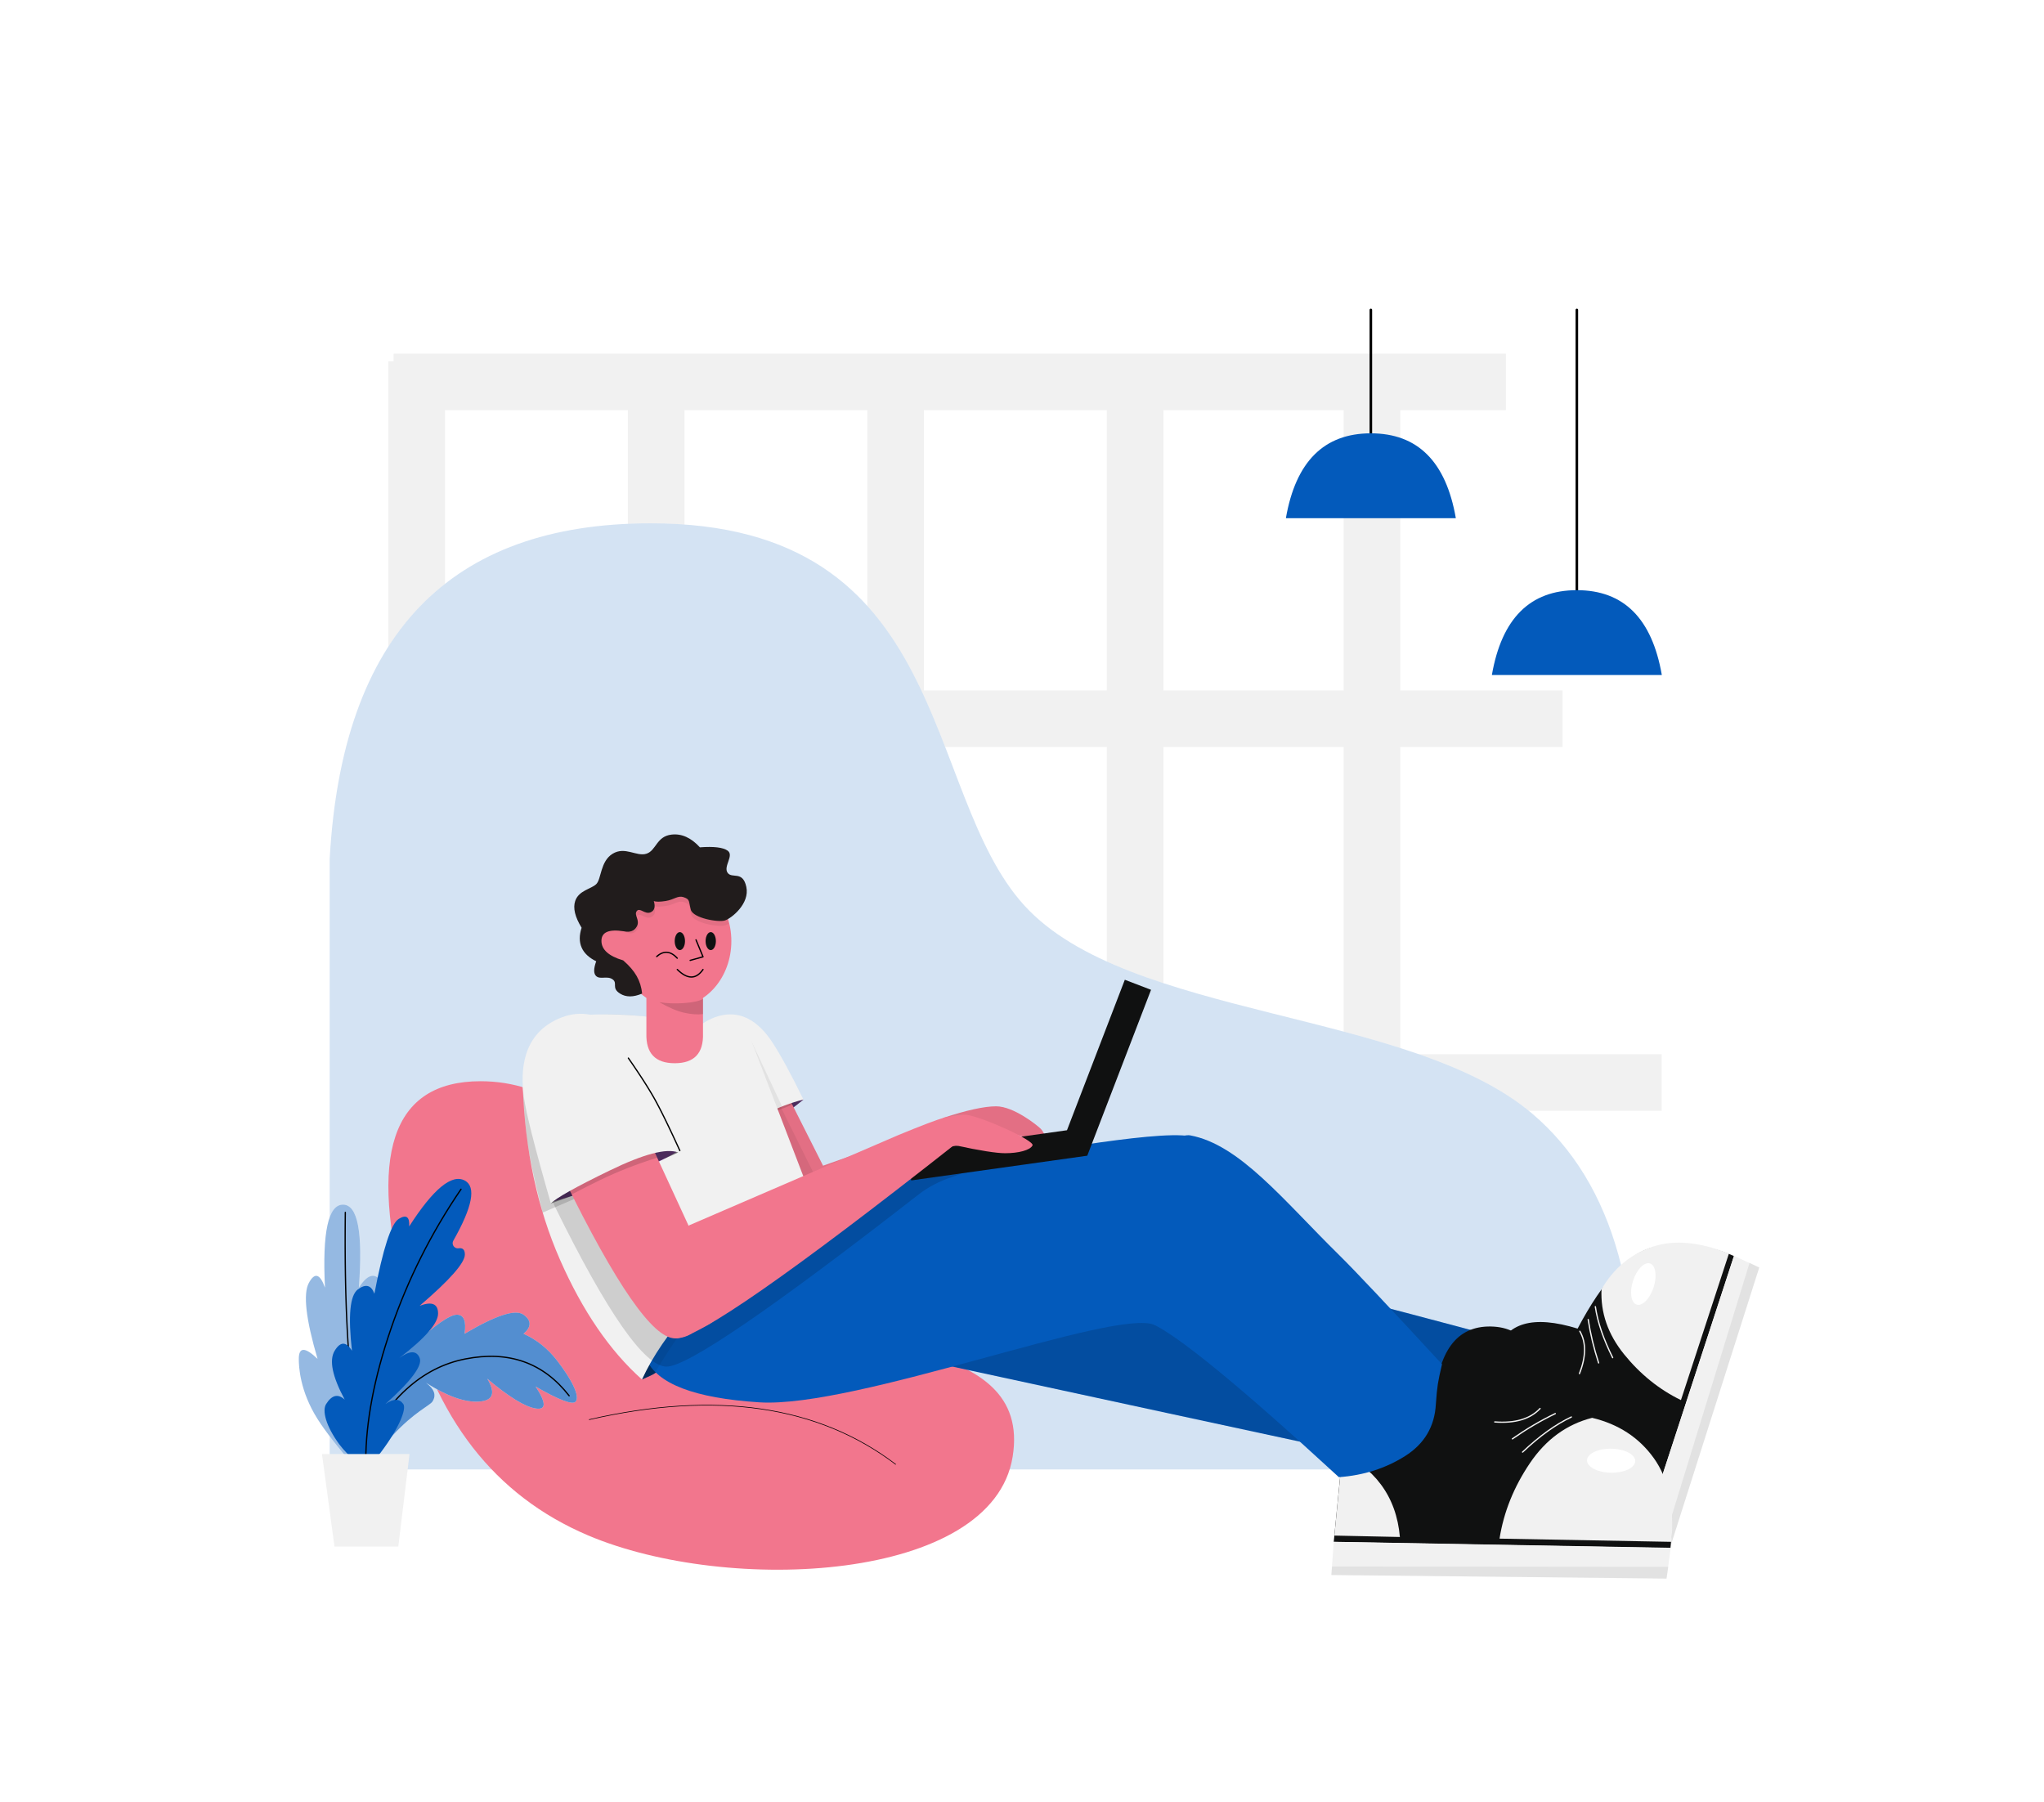 <svg width="203" height="179" viewBox="0 0 203 179" fill="none" xmlns="http://www.w3.org/2000/svg">
<rect x="0" y="0" width="203" height="179" fill="#333333" stroke="none"/>
<g clip-path="url(#clip0_4906_201683)">
<rect width="203" height="179" fill="white"/>
<g clip-path="url(#clip1_4906_201683)">
<path d="M67.981 38.44H62.355V144.661H67.981V38.44Z" fill="#F1F1F1"/>
<path fill-rule="evenodd" clip-rule="evenodd" d="M39.084 74.188V68.57H155.184V74.188H39.084Z" fill="#F1F1F1"/>
<path fill-rule="evenodd" clip-rule="evenodd" d="M39.084 40.738V35.121L149.558 35.121V40.738L39.084 40.738Z" fill="#F1F1F1"/>
<path fill-rule="evenodd" clip-rule="evenodd" d="M39.084 145.427V139.809H167.459V145.427H39.084Z" fill="#F1F1F1"/>
<path fill-rule="evenodd" clip-rule="evenodd" d="M41.513 110.318V104.7L165.03 104.7V110.318L41.513 110.318Z" fill="#F1F1F1"/>
<path d="M91.763 38.44H86.138V145.427H91.763V38.44Z" fill="#F1F1F1"/>
<path d="M44.198 35.887H38.572V144.661H44.198V35.887Z" fill="#F1F1F1"/>
<path d="M139.073 37.674H133.447V145.427H139.073V37.674Z" fill="#F1F1F1"/>
<path d="M115.546 37.674H109.92V145.427H115.546V37.674Z" fill="#F1F1F1"/>
<path fill-rule="evenodd" clip-rule="evenodd" d="M64.627 51.973C44.607 51.973 33.979 63.076 32.743 85.282V145.937H161.976C163.581 129.3 160.318 117.525 152.185 110.61C139.987 100.238 112.016 101.225 101.727 89.921C91.437 78.617 94.657 51.973 64.627 51.973Z" fill="white"/>
<path opacity="0.17" fill-rule="evenodd" clip-rule="evenodd" d="M64.627 51.973C44.607 51.973 33.979 63.076 32.743 85.282V145.937H161.976C163.581 129.3 160.318 117.525 152.185 110.61C139.987 100.238 112.016 101.225 101.727 89.921C91.437 78.617 94.657 51.973 64.627 51.973Z" fill="#035ABB"/>
<path fill-rule="evenodd" clip-rule="evenodd" d="M47.729 107.381C60.986 107.381 66.843 124.126 74.927 129.318C83.01 134.51 102.589 132.259 100.569 144.689C98.549 157.119 72.335 158.4 58.405 152.487C49.118 148.544 43.119 140.822 40.408 129.318C36.451 114.694 38.891 107.381 47.729 107.381Z" fill="#F2768D"/>
<path d="M58.512 140.956C71.118 138.065 81.271 139.546 88.97 145.402C88.984 145.412 88.987 145.432 88.976 145.446C88.965 145.46 88.945 145.463 88.931 145.452C81.249 139.61 71.115 138.131 58.526 141.018C58.509 141.022 58.492 141.011 58.488 140.994C58.484 140.977 58.495 140.96 58.512 140.956Z" fill="black"/>
<path fill-rule="evenodd" clip-rule="evenodd" d="M115.836 140.32L68.542 130.092C73.735 124.72 78.87 121.809 83.948 121.359C98.419 120.079 119.402 125.679 122.843 126.405C128.094 127.513 125.759 132.152 115.836 140.32Z" fill="#035ABB"/>
<path fill-rule="evenodd" clip-rule="evenodd" d="M151.393 147.98L115.836 140.32C113.511 137.667 112.774 134.682 113.625 131.366C114.839 126.636 119.37 125.469 122.99 126.24C128.231 127.356 139.832 130.36 157.791 135.251L151.393 147.98Z" fill="#035ABB"/>
<path opacity="0.145" fill-rule="evenodd" clip-rule="evenodd" d="M151.374 147.981L96.916 136.211L68.542 129.952L82.543 118.617C104.186 122.581 117.635 125.122 122.892 126.238C128.148 127.355 139.781 130.359 157.791 135.25L151.374 147.981Z" fill="black"/>
<path fill-rule="evenodd" clip-rule="evenodd" d="M172.214 124.742C169.426 123.558 166.774 123.261 164.259 123.85C161.744 124.439 159.218 127.139 156.681 131.95C152.261 130.585 149.576 131.357 148.623 134.267C147.671 137.176 149.362 139.441 153.698 141.061L153.302 141.955C152.758 143.183 152.117 144.367 151.386 145.495L149.837 147.884L155.457 150.157L162.896 153.244L172.214 124.742Z" fill="#101111"/>
<path fill-rule="evenodd" clip-rule="evenodd" d="M172.206 124.724L174.72 125.88L165.668 154.312L162.899 153.245L172.206 124.724Z" fill="#F1F1F1"/>
<path fill-rule="evenodd" clip-rule="evenodd" d="M155.894 150.33C156.601 149.143 157.718 148.277 159.244 147.733C160.771 147.19 162.428 147.107 164.215 147.486L162.384 153.027L155.894 150.33Z" fill="#F1F1F1"/>
<path fill-rule="evenodd" clip-rule="evenodd" d="M166.943 139.05C164.785 138 162.903 136.484 161.298 134.502C159.693 132.52 158.945 130.362 159.055 128.029C160.282 125.945 161.966 124.543 164.107 123.824C166.248 123.105 168.781 123.33 171.706 124.501L166.943 139.05Z" fill="#F1F1F1"/>
<path d="M156.868 132.156C156.838 132.174 156.827 132.213 156.845 132.243C157.474 133.33 157.462 134.713 156.804 136.398C156.792 136.431 156.808 136.468 156.841 136.48C156.874 136.493 156.911 136.477 156.923 136.444C157.594 134.726 157.606 133.304 156.956 132.179C156.938 132.149 156.899 132.139 156.868 132.156Z" fill="#F1F1F1"/>
<path d="M157.723 130.983C157.688 130.988 157.664 131.021 157.669 131.056C157.879 132.453 158.225 133.894 158.706 135.378C158.716 135.411 158.753 135.429 158.786 135.419C158.82 135.408 158.838 135.372 158.827 135.338C158.349 133.861 158.005 132.427 157.796 131.037C157.79 131.002 157.758 130.978 157.723 130.983Z" fill="#F1F1F1"/>
<path d="M158.432 129.704C158.397 129.709 158.373 129.742 158.378 129.777C158.598 131.303 159.174 132.999 160.105 134.865C160.121 134.897 160.159 134.91 160.191 134.894C160.222 134.878 160.235 134.84 160.219 134.809C159.294 132.954 158.722 131.27 158.504 129.758C158.499 129.724 158.467 129.699 158.432 129.704Z" fill="#F1F1F1"/>
<path opacity="0.063" fill-rule="evenodd" clip-rule="evenodd" d="M173.758 125.425L164.955 154.032L165.669 154.312L174.719 125.881L173.758 125.425Z" fill="black"/>
<path d="M164.226 127.854C163.859 128.982 163.105 129.749 162.543 129.566C161.98 129.384 161.822 128.321 162.189 127.193C162.556 126.065 163.31 125.298 163.873 125.481C164.435 125.663 164.593 126.726 164.226 127.854Z" fill="white"/>
<path fill-rule="evenodd" clip-rule="evenodd" d="M165.901 153.746C166.258 150.391 165.713 147.471 164.267 144.986C162.821 142.501 159.118 140.693 153.16 139.563C153.179 134.412 151.482 131.805 148.068 131.741C144.654 131.677 142.787 134.218 142.468 139.363L141.157 139.205C139.822 139.045 138.501 138.78 137.208 138.412L133.933 137.48L133.335 144.205L132.46 153.134L165.901 153.746Z" fill="#101111"/>
<path fill-rule="evenodd" clip-rule="evenodd" d="M165.929 153.719L165.513 156.782L132.223 156.427L132.461 153.121L165.929 153.719Z" fill="#F1F1F1"/>
<path fill-rule="evenodd" clip-rule="evenodd" d="M133.291 144.717C134.788 145.082 136.074 145.988 137.15 147.436C138.226 148.883 138.853 150.619 139.03 152.645L132.524 152.506L133.291 144.717Z" fill="#F1F1F1"/>
<path fill-rule="evenodd" clip-rule="evenodd" d="M148.926 152.808C149.345 150.167 150.35 147.668 151.943 145.312C153.536 142.956 155.595 141.456 158.121 140.811C160.743 141.437 162.786 142.772 164.25 144.816C165.713 146.861 166.296 149.631 165.999 153.127L148.926 152.808Z" fill="#F1F1F1"/>
<path d="M152.996 139.839C152.971 139.815 152.93 139.817 152.906 139.843C151.949 140.867 150.467 141.306 148.453 141.156C148.418 141.153 148.387 141.18 148.384 141.215C148.382 141.25 148.408 141.281 148.443 141.283C150.493 141.436 152.013 140.986 153 139.929C153.024 139.904 153.022 139.863 152.996 139.839Z" fill="#F1F1F1"/>
<path d="M154.525 140.362C154.51 140.33 154.471 140.317 154.44 140.332C153.017 141.012 151.593 141.85 150.166 142.846C150.137 142.866 150.13 142.906 150.15 142.935C150.17 142.964 150.21 142.971 150.239 142.951C151.66 141.959 153.079 141.124 154.495 140.447C154.527 140.432 154.54 140.394 154.525 140.362Z" fill="#F1F1F1"/>
<path d="M156.12 140.7C156.105 140.668 156.067 140.654 156.035 140.669C154.479 141.401 152.857 142.567 151.169 144.168C151.143 144.192 151.142 144.232 151.166 144.258C151.191 144.283 151.231 144.285 151.257 144.26C152.936 142.669 154.547 141.51 156.089 140.784C156.121 140.769 156.135 140.731 156.12 140.7Z" fill="#F1F1F1"/>
<path opacity="0.063" fill-rule="evenodd" clip-rule="evenodd" d="M165.688 155.61L132.29 155.577L132.224 156.42L165.514 156.771L165.688 155.61Z" fill="black"/>
<path d="M159.989 146.262C158.666 146.24 157.603 145.687 157.615 145.029C157.626 144.37 158.709 143.854 160.032 143.877C161.355 143.9 162.418 144.452 162.406 145.11C162.395 145.769 161.312 146.285 159.989 146.262Z" fill="white"/>
<path fill-rule="evenodd" clip-rule="evenodd" d="M63.754 137.001C64.145 136.83 64.462 136.688 64.705 136.573C64.948 136.458 65.159 136.318 65.335 136.153L64.486 135.469L63.844 136.787L63.754 137.001Z" fill="#035ABB"/>
<path opacity="0.5" fill-rule="evenodd" clip-rule="evenodd" d="M63.754 137.001C64.145 136.83 64.462 136.688 64.705 136.573C64.948 136.458 65.159 136.318 65.335 136.153L64.486 135.469L63.754 137.001Z" fill="black"/>
<path d="M115.979 131.128C120.852 131.128 124.802 127.184 124.802 122.319C124.802 117.454 120.852 113.51 115.979 113.51C111.107 113.51 107.157 117.454 107.157 122.319C107.157 127.184 111.107 131.128 115.979 131.128Z" stroke="#979797" stroke-width="0.5"/>
<path fill-rule="evenodd" clip-rule="evenodd" d="M114.296 131.408C116.907 132.553 123.132 137.652 132.97 146.704C135.414 146.528 137.601 145.833 139.53 144.618C141.46 143.402 142.484 141.679 142.602 139.449C142.662 138.586 142.728 137.924 142.799 137.465C142.869 137.006 143.008 136.348 143.214 135.489C137.941 129.771 134.526 126.147 132.97 124.618C127.433 119.172 123.122 113.675 118.212 112.76C116.704 112.479 111.438 115.797 110.351 119.462C108.867 124.469 112.035 130.415 114.296 131.408Z" fill="#035ABB"/>
<path fill-rule="evenodd" clip-rule="evenodd" d="M64.194 134.982C65.247 137.429 68.981 138.859 75.397 139.271C85.02 139.89 110.774 129.865 114.682 131.589C116.68 132.471 120.371 127.524 121.446 122.628C122.474 117.945 120.591 113.297 118.195 112.848C114.632 112.181 100.876 114.908 95.894 115.479C90.486 116.099 83.36 117.334 74.516 119.185L66.66 126.032L64.194 134.982Z" fill="#035ABB"/>
<path fill-rule="evenodd" clip-rule="evenodd" d="M71.611 113.254C72.618 111.407 73.638 110.225 74.671 109.707C75.704 109.188 77.412 109.02 79.794 109.203C78.377 110.365 77.073 111.245 75.882 111.843C74.69 112.441 73.267 112.911 71.611 113.254Z" fill="#9859B9"/>
<path opacity="0.5" fill-rule="evenodd" clip-rule="evenodd" d="M71.611 113.254C72.618 111.407 73.638 110.225 74.671 109.707C75.704 109.188 77.412 109.02 79.794 109.203C78.377 110.365 77.073 111.245 75.882 111.843C74.69 112.441 73.267 112.911 71.611 113.254Z" fill="black"/>
<path fill-rule="evenodd" clip-rule="evenodd" d="M98.257 112.099C99.71 112.099 102.993 113.508 103.523 113.316C104.054 113.124 103.637 112.388 103.353 112.099C103.069 111.81 100.7 109.873 98.929 109.873C97.749 109.873 95.981 110.263 93.624 111.044C95.745 111.748 97.289 112.099 98.257 112.099Z" fill="#F2768D"/>
<path fill-rule="evenodd" clip-rule="evenodd" d="M80.148 121.759C83.752 121.759 96.805 112.099 98.258 112.099C99.078 112.099 100.711 110.495 98.258 110.127C97.962 110.082 96.648 110.483 94.316 111.329L81.743 115.771C78.278 119.763 77.746 121.759 80.148 121.759Z" fill="#F2768D"/>
<path fill-rule="evenodd" clip-rule="evenodd" d="M72.128 111.329C75.073 118.282 77.746 121.759 80.148 121.759C82.551 121.759 83.082 119.763 81.743 115.771L77.921 108.196L72.128 111.329Z" fill="#F2768D"/>
<path opacity="0.063" fill-rule="evenodd" clip-rule="evenodd" d="M72.128 111.329C75.073 118.282 77.746 121.759 80.148 121.759C83.752 121.759 96.805 112.099 98.258 112.099C99.71 112.099 102.993 113.508 103.523 113.316C104.054 113.124 103.637 112.388 103.353 112.099C103.069 111.81 100.7 109.873 98.93 109.873C97.749 109.873 96.031 110.245 93.774 110.989L84.165 114.918L81.743 115.771L77.921 108.196L72.128 111.329Z" fill="black"/>
<path opacity="0.145" fill-rule="evenodd" clip-rule="evenodd" d="M71.491 113.51C72.982 112.443 74.398 111.577 75.738 110.912C76.191 110.688 77.174 110.288 78.687 109.714L78.595 109.529C78.014 106.925 77.309 104.996 76.48 103.744C75.236 101.865 73.19 100.073 70.182 101.532C68.177 102.505 67.762 104.548 68.938 107.662L71.491 113.51Z" fill="black"/>
<path fill-rule="evenodd" clip-rule="evenodd" d="M71.727 113.254C73.209 112.187 74.616 111.322 75.948 110.657C77.28 109.993 78.561 109.508 79.794 109.203C78.546 106.646 77.51 104.741 76.685 103.489C75.449 101.61 73.415 99.818 70.426 101.277C68.433 102.25 68.021 104.293 69.189 107.407L71.727 113.254Z" fill="#F1F1F1"/>
<path opacity="0.063" fill-rule="evenodd" clip-rule="evenodd" d="M65.235 101.141C65.681 102.648 66.662 103.401 68.177 103.401C69.692 103.401 70.554 103.083 70.763 102.446H74.171L77.672 109.886L77.545 109.937L77.588 110.04L80.817 116.538C78.841 119.421 76.935 121.764 75.098 123.568C72.342 126.273 72.848 126.167 69.576 129.862C68.277 131.329 66.777 133.462 65.077 136.262C64.986 136.165 64.902 136.073 64.827 135.986C64.775 135.927 64.708 135.847 64.624 135.732C64.598 135.696 64.555 135.634 64.496 135.546C64.406 135.712 64.335 135.843 64.284 135.939C64.233 136.035 64.156 136.184 64.055 136.385C60.473 132.012 57.994 128.249 56.616 125.096C54.394 120.011 53.169 114.279 52.942 107.899L57.289 100.965C57.79 100.877 58.132 100.829 58.314 100.821C60.062 100.748 60.678 100.708 61.655 100.748C62.858 100.797 64.051 100.928 65.235 101.141Z" fill="black"/>
<path fill-rule="evenodd" clip-rule="evenodd" d="M61.893 91.295C60.359 91.704 59.592 92.404 59.592 93.396C59.592 94.388 60.359 95.049 61.893 95.381V91.295Z" fill="#F2768D"/>
<path fill-rule="evenodd" clip-rule="evenodd" d="M64.279 100.965C64.723 102.589 65.707 103.401 67.23 103.401C68.752 103.401 69.631 102.802 69.866 101.603L74.184 102.212L80.561 118.852C78.156 120.193 76.031 121.764 74.184 123.568C71.415 126.273 71.924 126.167 68.635 129.862C66.443 132.325 64.816 134.705 63.754 137.001C60.558 134.148 57.844 130.18 55.611 125.096C53.379 120.011 52.148 114.279 51.92 107.899L56.288 100.965C56.792 100.877 57.135 100.829 57.318 100.821C59.074 100.747 59.694 100.734 60.676 100.747C61.853 100.764 63.054 100.836 64.279 100.965Z" fill="#F1F1F1"/>
<path opacity="0.145" fill-rule="evenodd" clip-rule="evenodd" d="M55.144 119.9C60.338 130.45 64.024 135.724 66.201 135.724C68.255 135.724 76.614 130.013 91.279 118.591C92.156 117.909 93.356 117.276 94.533 116.903C94.864 116.798 96.437 116.177 99.251 115.042C98.118 115.22 97.132 115.366 96.296 115.48C95.809 115.547 95.212 115.6 94.205 115.744C93.725 115.813 92.821 115.953 91.494 116.165L88.293 115.579L67.547 124.498L63.408 115.579C59.889 117.392 57.702 118.452 56.847 118.761C56.343 118.942 56.225 118.983 55.826 119.126C55.561 119.222 55.265 119.327 54.938 119.443L55.144 119.9Z" fill="black"/>
<path d="M67.008 99.977C70.115 99.977 72.634 97.061 72.634 93.466C72.634 89.87 70.115 86.954 67.008 86.954C63.901 86.954 61.382 89.87 61.382 93.466C61.382 97.061 63.901 99.977 67.008 99.977Z" fill="#F2768D"/>
<path fill-rule="evenodd" clip-rule="evenodd" d="M54.733 119.383C55.277 117.045 57.198 115.279 60.497 114.085C63.795 112.89 66.051 112.985 67.263 114.368C65.872 115.19 64.109 116.042 61.974 116.922C59.839 117.803 57.425 118.623 54.733 119.383Z" fill="#9859B9"/>
<path opacity="0.063" fill-rule="evenodd" clip-rule="evenodd" d="M63.275 97.41C63.569 97.928 63.713 98.358 63.709 98.7L57.801 92.62C58.423 90.071 58.906 88.632 59.252 88.305C59.77 87.812 59.645 86.042 60.886 85.292C62.127 84.542 63.254 85.603 64.236 85.292C65.219 84.981 65.219 83.579 66.723 83.4C67.726 83.28 68.668 83.7 69.549 84.658C70.719 86.336 71.424 87.728 71.664 88.835C71.873 89.798 72.111 90.767 72.378 91.742C72.215 91.825 72.105 91.875 72.049 91.894C71.405 92.115 68.87 91.674 68.645 90.833C68.42 89.992 68.582 89.817 67.959 89.605C67.337 89.392 67.028 89.833 66.151 89.971C65.567 90.063 65.172 90.063 64.969 89.971C65.146 90.545 65.043 90.917 64.66 91.088C64.086 91.343 63.576 90.564 63.275 90.975C62.974 91.387 63.644 91.661 63.275 92.311C63.029 92.745 62.604 92.811 62.001 92.509C60.168 92.089 59.252 92.311 59.252 93.176C59.252 94.041 60.168 94.962 62.001 95.939C62.556 96.401 62.981 96.891 63.275 97.41Z" fill="black"/>
<path fill-rule="evenodd" clip-rule="evenodd" d="M63.236 96.944C63.53 97.465 63.709 98.041 63.773 98.674C62.898 99.049 62.165 99.049 61.575 98.674C60.69 98.112 61.376 97.656 60.847 97.268C60.318 96.88 59.617 97.309 59.213 96.944C58.944 96.701 58.944 96.209 59.213 95.469C58.491 95.118 58.007 94.662 57.763 94.1C57.518 93.538 57.518 92.885 57.763 92.139C57.104 91.067 56.892 90.181 57.126 89.482C57.478 88.433 58.695 88.303 59.213 87.81C59.732 87.316 59.606 85.54 60.847 84.787C62.088 84.035 63.216 85.1 64.198 84.787C65.18 84.475 65.18 83.069 66.685 82.889C67.688 82.769 68.63 83.19 69.511 84.152C70.885 84.049 71.8 84.157 72.256 84.475C72.94 84.953 71.822 86.025 72.256 86.669C72.69 87.314 73.761 86.416 74.121 88.082C74.481 89.747 72.656 91.19 72.011 91.411C71.367 91.633 68.832 91.19 68.607 90.346C68.382 89.503 68.543 89.328 67.921 89.114C67.299 88.901 66.989 89.344 66.113 89.482C65.528 89.574 65.134 89.574 64.931 89.482C65.107 90.058 65.004 90.431 64.622 90.602C64.047 90.859 63.537 90.077 63.236 90.489C62.935 90.902 63.605 91.376 63.236 92.028C62.991 92.463 62.566 92.618 61.963 92.492C60.475 92.257 59.732 92.573 59.732 93.44C59.732 94.308 60.452 94.955 61.893 95.381C62.495 95.903 62.943 96.424 63.236 96.944Z" fill="#211C1C"/>
<path fill-rule="evenodd" clip-rule="evenodd" d="M64.196 98.189H69.818V102.646C69.874 104.612 68.938 105.594 67.011 105.594C65.085 105.594 64.146 104.612 64.196 102.646V98.189Z" fill="#F2768D"/>
<path opacity="0.145" fill-rule="evenodd" clip-rule="evenodd" d="M69.821 99.211C69.437 99.422 68.805 99.559 67.926 99.621C67.047 99.684 66.23 99.653 65.473 99.528C66.416 100.066 67.234 100.415 67.926 100.573C68.618 100.731 69.25 100.779 69.821 100.716V99.211Z" fill="black"/>
<path d="M69.098 93.279C69.125 93.268 69.155 93.277 69.173 93.299L69.181 93.314L69.88 94.998C69.892 95.028 69.88 95.062 69.853 95.078L69.838 95.084L68.559 95.442C68.525 95.452 68.49 95.432 68.48 95.398C68.472 95.369 68.486 95.339 68.511 95.325L68.525 95.319L69.734 94.981L69.063 93.362C69.052 93.335 69.061 93.305 69.083 93.288L69.098 93.279Z" fill="black"/>
<path d="M67.218 96.239C67.243 96.213 67.283 96.213 67.308 96.238C68.294 97.21 69.099 97.21 69.768 96.247C69.788 96.218 69.828 96.211 69.857 96.231C69.886 96.251 69.893 96.291 69.873 96.32C69.156 97.353 68.257 97.353 67.219 96.329C67.193 96.304 67.193 96.264 67.218 96.239Z" fill="black"/>
<path d="M67.519 94.359C67.802 94.359 68.031 93.959 68.031 93.466C68.031 92.972 67.802 92.572 67.519 92.572C67.237 92.572 67.008 92.972 67.008 93.466C67.008 93.959 67.237 94.359 67.519 94.359Z" fill="#101111"/>
<path d="M70.588 94.359C70.87 94.359 71.099 93.959 71.099 93.466C71.099 92.972 70.87 92.572 70.588 92.572C70.305 92.572 70.076 92.972 70.076 93.466C70.076 93.959 70.305 94.359 70.588 94.359Z" fill="#101111"/>
<path d="M65.175 94.952C65.896 94.313 66.617 94.371 67.311 95.121C67.335 95.147 67.333 95.187 67.307 95.211C67.281 95.235 67.24 95.233 67.217 95.207C66.57 94.507 65.927 94.456 65.26 95.047C65.234 95.071 65.193 95.068 65.17 95.042C65.147 95.016 65.149 94.975 65.175 94.952Z" fill="black"/>
<path opacity="0.5" fill-rule="evenodd" clip-rule="evenodd" d="M54.713 119.521C55.27 117.091 57.198 115.279 60.496 114.085C63.795 112.89 66.08 113.015 67.352 114.458C65.913 115.122 64.126 115.894 61.991 116.774C59.856 117.655 57.43 118.57 54.713 119.521Z" fill="black"/>
<path fill-rule="evenodd" clip-rule="evenodd" d="M111.712 97.305L114.316 98.303L107.986 114.768L107.988 114.777L90.496 117.232L90.108 114.474L105.967 112.249L111.712 97.305Z" fill="#101111"/>
<path d="M68.03 131.894C70.573 131.894 72.633 129.836 72.633 127.298C72.633 124.76 70.573 122.702 68.03 122.702C65.488 122.702 63.427 124.76 63.427 127.298C63.427 129.836 65.488 131.894 68.03 131.894Z" stroke="#979797" stroke-width="0.5"/>
<path d="M95.265 113.254C95.901 113.254 96.416 112.74 96.416 112.105C96.416 111.471 95.901 110.956 95.265 110.956C94.63 110.956 94.115 111.471 94.115 112.105C94.115 112.74 94.63 113.254 95.265 113.254Z" stroke="#979797" stroke-width="0.5"/>
<path fill-rule="evenodd" clip-rule="evenodd" d="M94.918 113.755C97.317 114.272 98.954 114.531 99.83 114.531C101.144 114.531 102.314 114.236 102.546 113.755C102.778 113.275 97.581 110.927 95.976 110.714C95.321 110.627 93.052 110.987 92.884 111.763C92.641 112.88 93.32 113.544 94.918 113.755Z" fill="#F2768D"/>
<path fill-rule="evenodd" clip-rule="evenodd" d="M67.135 132.915C69.306 132.915 78.542 126.495 94.842 113.653C95.246 113.011 95.428 112.566 95.388 112.317C95.228 111.31 94.289 110.851 93.841 110.976C93.058 111.196 91.502 111.787 89.173 112.749L68.478 121.678C66.512 122.907 65.201 123.954 64.545 124.816C62.115 128.01 64.195 132.388 67.135 132.915Z" fill="#F2768D"/>
<path fill-rule="evenodd" clip-rule="evenodd" d="M56.011 117.07C61.184 127.634 64.854 132.915 67.021 132.915C68.67 132.915 70.821 131.634 70.479 127.298C70.407 126.388 69.701 124.514 68.361 121.674L64.24 112.744L56.011 117.07Z" fill="#F2768D"/>
<path opacity="0.145" fill-rule="evenodd" clip-rule="evenodd" d="M53.899 120.425L57.011 119.085L56.779 118.619C57.916 118.031 58.838 117.565 59.545 117.222C61.31 116.364 63.218 115.615 65.27 114.973L65.052 114.505C63.929 109.489 63.107 106.533 62.585 105.635C61.803 104.288 58.779 100.455 54.747 102.03C52.956 102.729 53.676 103.648 53.361 104.334C53.068 104.973 51.821 105.312 52.004 107.198C52.066 107.844 51.947 108.611 52.004 109.499C52.076 110.621 52.179 111.718 52.302 112.764C52.524 114.658 53.057 117.212 53.899 120.425Z" fill="black"/>
<path fill-rule="evenodd" clip-rule="evenodd" d="M54.713 119.521C55.227 118.98 57.171 117.889 60.546 116.25C63.921 114.61 66.19 114.012 67.352 114.457C65.363 108.826 64.108 105.561 63.587 104.663C62.804 103.316 59.781 99.483 55.749 101.057C51.717 102.632 51.717 106.549 52.017 108.879C52.217 110.432 53.115 113.98 54.713 119.521Z" fill="#F1F1F1"/>
<path d="M62.368 105.031C62.397 105.011 62.437 105.018 62.457 105.047L62.684 105.375L62.903 105.694L63.115 106.006L63.32 106.31L63.613 106.752L63.799 107.036L63.978 107.313L64.15 107.582L64.314 107.843L64.47 108.097L64.62 108.343L64.761 108.581C64.785 108.62 64.807 108.659 64.83 108.697L64.961 108.923L65.084 109.142L65.2 109.353L65.354 109.64L65.516 109.948L65.745 110.394L65.987 110.88L66.244 111.404L66.446 111.823L66.656 112.264L66.875 112.728L67.178 113.379L67.496 114.071C67.523 114.13 67.55 114.189 67.578 114.25C67.592 114.282 67.578 114.319 67.546 114.334C67.514 114.349 67.476 114.335 67.461 114.302L67.219 113.774L66.909 113.103L66.686 112.626L66.4 112.024L66.13 111.461L65.936 111.064L65.75 110.69L65.515 110.225L65.348 109.903L65.241 109.7L65.138 109.507L65.031 109.31L64.912 109.096C64.891 109.059 64.87 109.023 64.849 108.986L64.719 108.76L64.581 108.527C64.557 108.488 64.534 108.448 64.509 108.407L64.361 108.162L64.204 107.91L64.041 107.649L63.87 107.381L63.691 107.105L63.505 106.821L63.312 106.529L63.009 106.077L62.689 105.607L62.466 105.285C62.429 105.23 62.391 105.175 62.352 105.12C62.332 105.091 62.339 105.051 62.368 105.031Z" fill="black"/>
<path d="M136.147 30.652C136.209 30.652 136.262 30.698 136.272 30.757L136.274 30.78V46.1C136.274 46.171 136.217 46.228 136.147 46.228C136.084 46.228 136.032 46.183 136.021 46.123L136.019 46.1V30.78C136.019 30.71 136.076 30.652 136.147 30.652Z" fill="black"/>
<path fill-rule="evenodd" clip-rule="evenodd" d="M127.708 51.462H144.586C143.609 45.845 140.796 43.036 136.147 43.036C131.498 43.036 128.685 45.845 127.708 51.462Z" fill="#035ABB"/>
<path d="M156.605 30.652C156.668 30.652 156.72 30.698 156.731 30.757L156.733 30.78V59.378C156.733 59.449 156.675 59.506 156.605 59.506C156.542 59.506 156.49 59.461 156.479 59.401L156.477 59.378V30.78C156.477 30.71 156.534 30.652 156.605 30.652Z" fill="black"/>
<path fill-rule="evenodd" clip-rule="evenodd" d="M148.166 67.038H165.044C164.068 61.421 161.255 58.612 156.605 58.612C151.956 58.612 149.143 61.421 148.166 67.038Z" fill="#035ABB"/>
<path fill-rule="evenodd" clip-rule="evenodd" d="M55.357 135.165C56.768 137.001 57.625 138.665 57.171 139.198C56.869 139.553 55.543 139.056 53.195 137.705C54.262 139.33 54.262 140.056 53.195 139.883C52.127 139.709 50.526 138.723 48.391 136.925C49.248 138.346 48.975 139.104 47.574 139.198C46.173 139.292 44.418 138.671 42.31 137.334C43.142 137.95 43.355 138.571 42.948 139.198C42.686 139.602 41.15 140.213 38.957 142.601C38.34 143.273 37.377 144.385 36.068 145.938L37.649 135.165L38.601 136.438L40.223 132.464L40.795 133.766C43.147 131.634 44.672 130.568 45.37 130.568C46.069 130.568 46.325 131.2 46.138 132.464C49.243 130.624 51.196 129.992 51.995 130.568C52.795 131.144 52.795 131.776 51.995 132.464C53.295 133.041 54.416 133.941 55.357 135.165Z" fill="white"/>
<path opacity="0.681" fill-rule="evenodd" clip-rule="evenodd" d="M55.357 135.165C56.768 137.001 57.625 138.665 57.171 139.198C56.869 139.553 55.543 139.056 53.195 137.705C54.262 139.33 54.262 140.056 53.195 139.883C52.127 139.709 50.526 138.723 48.391 136.925C49.248 138.346 48.975 139.104 47.574 139.198C46.173 139.292 44.418 138.671 42.31 137.334C43.142 137.95 43.355 138.571 42.948 139.198C42.686 139.602 41.15 140.213 38.957 142.601C38.34 143.273 37.377 144.385 36.068 145.938L37.649 135.165L38.601 136.438L40.223 132.464L40.795 133.766C43.147 131.634 44.672 130.568 45.37 130.568C46.069 130.568 46.325 131.2 46.138 132.464C49.243 130.624 51.196 129.992 51.995 130.568C52.795 131.144 52.795 131.776 51.995 132.464C53.295 133.041 54.416 133.941 55.357 135.165Z" fill="#035ABB"/>
<path d="M46.207 134.9C50.551 134.05 54.011 135.279 56.577 138.585C56.599 138.613 56.593 138.653 56.566 138.674C56.538 138.696 56.498 138.691 56.476 138.663C53.94 135.396 50.529 134.184 46.232 135.025C41.934 135.866 38.48 138.999 35.87 144.433C35.855 144.465 35.817 144.479 35.785 144.463C35.753 144.448 35.74 144.41 35.755 144.378C38.381 138.911 41.865 135.749 46.207 134.9Z" fill="black"/>
<path fill-rule="evenodd" clip-rule="evenodd" d="M34.063 119.638C32.598 119.638 32.002 122.386 32.276 127.883C31.784 126.49 31.248 126.336 30.669 127.422C30.091 128.507 30.38 131.019 31.538 134.956C30.296 133.765 29.675 133.765 29.675 134.956C29.675 135.718 29.775 138.141 31.538 140.93C32.31 142.152 33.545 143.736 35.245 145.682C36.59 143.508 37.427 141.924 37.757 140.93C38.873 137.561 38.681 135.069 38.441 134.597C38.093 133.917 37.367 133.817 36.26 134.296C37.861 130.278 38.36 127.889 37.757 127.131C37.153 126.372 36.447 126.623 35.639 127.883C36.053 122.386 35.528 119.638 34.063 119.638Z" fill="white"/>
<path opacity="0.418" fill-rule="evenodd" clip-rule="evenodd" d="M34.063 119.638C32.598 119.638 32.002 122.386 32.276 127.883C31.784 126.49 31.248 126.336 30.669 127.422C30.091 128.507 30.38 131.019 31.538 134.956C30.296 133.765 29.675 133.765 29.675 134.956C29.675 135.718 29.775 138.141 31.538 140.93C32.31 142.152 33.545 143.736 35.245 145.682C36.59 143.508 37.427 141.924 37.757 140.93C38.873 137.561 38.681 135.069 38.441 134.597C38.093 133.917 37.367 133.817 36.26 134.296C37.861 130.278 38.36 127.889 37.757 127.131C37.153 126.372 36.447 126.623 35.639 127.883C36.053 122.386 35.528 119.638 34.063 119.638Z" fill="#035ABB"/>
<path d="M34.295 120.34C34.331 120.341 34.359 120.369 34.359 120.405L34.355 120.751L34.349 121.438L34.345 122.117L34.343 122.788L34.342 123.451C34.342 123.561 34.343 123.67 34.343 123.78L34.346 124.431L34.35 125.074L34.361 126.023L34.37 126.646L34.382 127.261L34.395 127.868L34.41 128.467L34.428 129.058C34.431 129.156 34.434 129.253 34.437 129.351L34.457 129.93L34.479 130.501L34.503 131.064L34.529 131.619L34.557 132.166L34.587 132.705L34.619 133.236L34.653 133.758L34.688 134.273C34.694 134.359 34.7 134.443 34.707 134.528L34.745 135.031L34.786 135.526L34.828 136.013L34.873 136.492C34.88 136.571 34.888 136.65 34.896 136.728L34.943 137.195L34.992 137.654C35.009 137.806 35.026 137.956 35.044 138.105L35.097 138.548C35.106 138.622 35.115 138.694 35.124 138.767L35.18 139.198L35.238 139.621C35.297 140.04 35.359 140.447 35.424 140.842L35.489 141.233L35.557 141.616C35.614 141.931 35.674 142.239 35.735 142.538L35.809 142.893L35.886 143.24L35.964 143.579C36.096 144.137 36.237 144.662 36.385 145.153C36.395 145.187 36.376 145.223 36.342 145.233C36.309 145.243 36.273 145.224 36.263 145.19C36.129 144.746 36.001 144.276 35.88 143.778L35.801 143.442L35.723 143.098C35.698 142.982 35.672 142.865 35.648 142.747L35.574 142.387C35.562 142.326 35.55 142.265 35.538 142.204L35.467 141.832L35.398 141.452C35.342 141.133 35.287 140.804 35.234 140.468L35.172 140.06L35.112 139.644L35.054 139.221C35.016 138.935 34.979 138.645 34.944 138.349L34.891 137.901L34.841 137.446L34.792 136.982L34.746 136.51L34.702 136.03L34.659 135.543C34.652 135.461 34.645 135.378 34.638 135.296L34.599 134.796C34.592 134.712 34.586 134.628 34.58 134.543L34.543 134.032L34.508 133.512C34.502 133.425 34.497 133.337 34.491 133.249L34.46 132.717C34.454 132.628 34.449 132.538 34.444 132.448L34.415 131.905C34.411 131.813 34.406 131.722 34.402 131.63L34.376 131.074L34.352 130.51L34.329 129.939C34.326 129.843 34.322 129.746 34.319 129.65L34.3 129.066C34.297 128.968 34.294 128.87 34.291 128.771L34.275 128.176L34.26 127.572C34.258 127.471 34.256 127.369 34.254 127.267L34.242 126.651L34.233 126.028L34.225 125.396L34.22 124.756L34.215 123.782L34.215 122.789L34.217 122.117L34.221 121.438L34.227 120.75C34.228 120.635 34.229 120.519 34.231 120.403C34.231 120.368 34.26 120.34 34.295 120.34Z" fill="black"/>
<path fill-rule="evenodd" clip-rule="evenodd" d="M36.086 145.938C34.885 144.81 34.089 143.98 33.699 143.446C32.333 141.581 31.99 140.081 32.387 139.446C32.954 138.537 33.571 138.39 34.236 139.005C33.003 136.706 32.67 135.088 33.236 134.152C33.803 133.215 34.376 133.215 34.956 134.152C34.562 130.677 34.755 128.647 35.536 128.062C36.316 127.477 36.865 127.618 37.184 128.485C38.041 123.995 38.845 121.519 39.598 121.056C40.35 120.593 40.697 120.841 40.637 121.802C43.036 118.068 44.88 116.551 46.168 117.25C47.308 117.869 46.926 119.857 45.023 123.215L45.023 123.215C44.883 123.46 44.97 123.772 45.216 123.911C45.315 123.967 45.429 123.988 45.542 123.972C45.959 123.91 46.168 124.115 46.168 124.587C46.168 125.421 44.672 127.12 41.68 129.683C42.898 129.229 43.507 129.487 43.507 130.456C43.507 131.426 42.225 132.896 39.66 134.866C40.706 134.114 41.379 134.114 41.68 134.866C41.98 135.617 40.844 137.144 38.273 139.446C39.076 138.887 39.671 138.887 40.057 139.446C40.37 139.897 39.72 141.725 37.797 144.275C37.493 144.678 36.923 145.232 36.086 145.938Z" fill="#035ABB"/>
<path d="M45.733 118.07C45.753 118.041 45.793 118.033 45.822 118.053C45.851 118.073 45.859 118.113 45.839 118.142C42.885 122.478 40.572 127.082 38.898 131.953C37.225 136.823 36.388 141.23 36.388 145.172C36.388 145.207 36.359 145.235 36.324 145.235C36.289 145.235 36.26 145.207 36.26 145.172C36.26 141.214 37.099 136.794 38.777 131.912C40.455 127.03 42.773 122.416 45.733 118.07Z" fill="black"/>
<path fill-rule="evenodd" clip-rule="evenodd" d="M31.977 144.406H40.672L39.557 153.598H33.22L31.977 144.406Z" fill="#F1F1F1"/>
</g>
</g>
<defs>
<clipPath id="clip0_4906_201683">
<rect width="203" height="179" fill="white"/>
</clipPath>
<clipPath id="clip1_4906_201683">
<rect width="153.436" height="153.203" fill="white" transform="translate(24.782 13.162)"/>
</clipPath>
</defs>
</svg>
